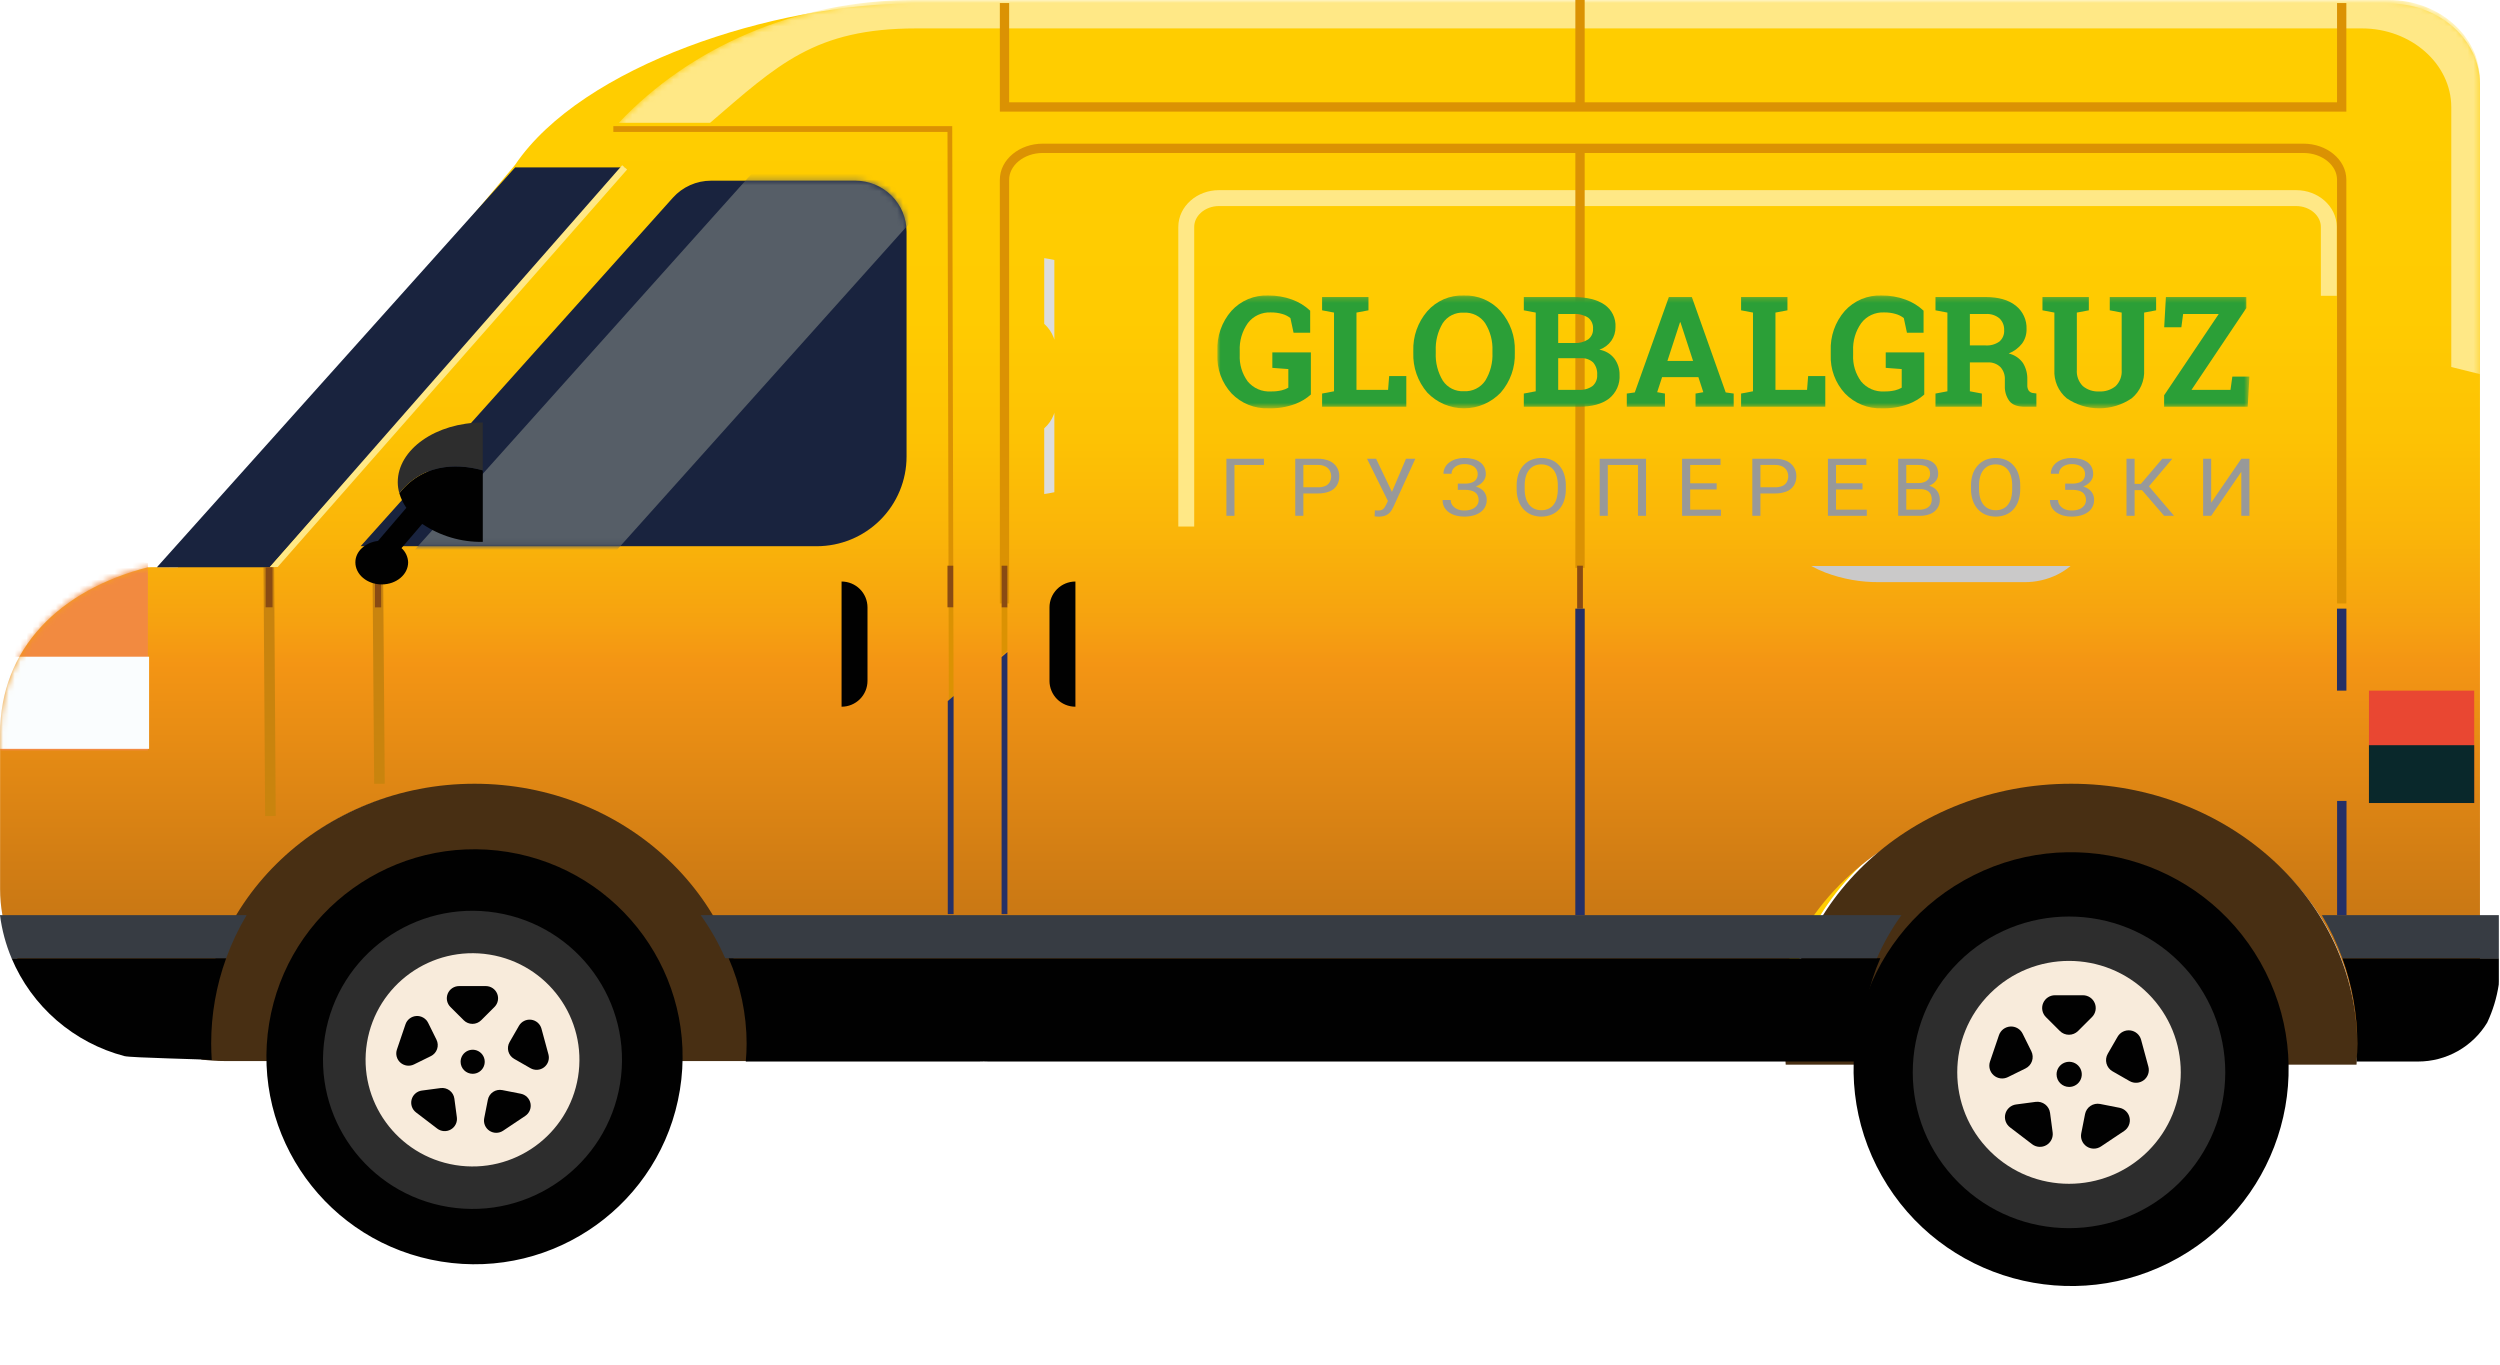 <svg width="425" height="232" viewBox="0 0 425 232" fill="none" xmlns="http://www.w3.org/2000/svg">
<path d="M125.868 179.023H124.777C124.857 178.019 124.912 177.009 124.912 175.988C124.898 168.872 122.919 161.898 119.191 155.831C123.552 162.159 125.896 169.651 125.918 177.329C125.918 177.897 125.897 178.461 125.868 179.023Z" fill="#FFCD00"/>
<path d="M320.76 143.369C310.273 151.211 303.609 162.91 303.609 175.988C303.609 177.01 303.665 178.02 303.745 179.024H301.122C301.093 178.462 301.073 177.898 301.073 177.329C301.073 163.352 308.837 150.982 320.76 143.369Z" fill="#FFCD00"/>
<path d="M162.892 179.004C163.16 179.017 163.429 179.023 163.7 179.023H301.122C301.145 179.451 301.171 179.879 301.205 180.304H163.937C163.672 180.304 163.408 180.298 163.145 180.286C162.872 180.292 162.6 180.304 162.325 180.304H125.785C125.819 179.879 125.845 179.451 125.868 179.023H162.055C162.336 179.023 162.613 179.011 162.892 179.004Z" fill="#FFCD00"/>
<path d="M30.23 96.433L87.566 28.025C98.979 11.123 131.591 0.583 155.393 0.583H406.102C414.622 0.583 421.593 6.733 421.593 14.25V165.94C421.593 172.793 415.797 178.508 408.317 179.463C407.582 179.558 406.842 179.606 406.102 179.606H400.394C400.474 178.602 400.529 177.593 400.529 176.571C400.529 152.96 378.833 133.82 352.069 133.82C340.809 133.737 329.825 137.292 320.759 143.952C308.836 151.565 301.072 163.935 301.072 177.912C301.072 178.48 301.092 179.045 301.121 179.606H163.7C163.429 179.606 163.159 179.6 162.891 179.588C162.613 179.594 162.335 179.606 162.055 179.606H125.867C125.896 179.045 125.917 178.48 125.917 177.912C125.895 170.234 123.551 162.742 119.19 156.414C114.718 149.204 108.402 143.312 100.891 139.341C93.38 135.371 84.944 133.465 76.451 133.82C55.4 134.735 36.225 151.217 36.225 174.828C36.225 175.765 38.013 179.457 38.08 180.379C35.203 180.046 22.467 178.35 19.875 177.389C8.242 173.077 0.016 162.916 0.016 151.133V124.772C0.016 110.227 10.126 100.302 25.139 96.435C26.115 96.397 29.213 96.453 30.23 96.433Z" fill="url(#paint0_linear_15832_5033)"/>
<mask id="mask0_15832_5033" style="mask-type:luminance" maskUnits="userSpaceOnUse" x="0" y="0" width="422" height="180">
<path d="M31.573 95.732L99.247 28.291C110.661 11.388 131.591 0 155.393 0H406.102C414.622 0 421.593 6.15 421.593 13.667V165.357C421.593 172.873 414.622 179.023 406.102 179.023H400.394C400.474 178.02 400.529 177.01 400.529 175.988C400.529 152.377 378.833 133.237 352.069 133.237C325.305 133.237 303.608 152.377 303.608 175.988C303.608 177.01 303.664 178.02 303.744 179.023H163.7C163.429 179.023 163.159 179.017 162.891 179.004C162.613 179.011 162.335 179.023 162.055 179.023H124.776C124.856 178.02 124.911 177.01 124.911 175.988C124.911 152.377 103.214 133.237 76.451 133.237C49.687 133.237 27.991 152.377 27.991 175.988C27.991 176.925 28.037 177.852 28.104 178.774C12.313 176.947 0.016 164.958 0.016 150.55V124.189C0.016 108.742 14.151 96.074 31.573 95.732Z" fill="white"/>
</mask>
<g mask="url(#mask0_15832_5033)">
<path d="M-7.266 127.573H25.139V95.718C25.139 95.718 -8.887 86.903 -7.266 127.573Z" fill="#F28A40"/>
<path d="M-15.072 111.641H25.344V127.303H-15.072V111.641Z" fill="#FAFDFE"/>
<path d="M155.393 0H406.102C414.622 0 421.593 6.15 421.593 13.667V63.605C420.01 63.2 418.385 62.796 416.718 62.392V18.226C416.718 10.858 409.885 4.83 401.533 4.83H155.794C138.507 4.83 132.262 10.963 120.716 20.878H105.192C117.194 8.144 135.266 0 155.393 0Z" fill="#FFE886"/>
<path d="M201.663 89.512V38.58C201.663 35.883 204.165 33.677 207.222 33.677H390.34C393.397 33.677 395.898 35.883 395.898 38.58V50.286" stroke="#FFE886" stroke-width="2.704" stroke-miterlimit="10"/>
<path d="M344.123 98.965H319.494C316.362 98.994 313.252 98.442 310.322 97.339C309.496 97.021 308.692 96.649 307.916 96.224H351.984C351.285 96.811 350.516 97.309 349.695 97.709C347.96 98.553 346.053 98.983 344.123 98.965Z" fill="#CAC9C9"/>
</g>
<path d="M352.088 133.236C378.959 133.236 400.742 153.201 400.742 177.829C400.742 178.895 400.686 179.949 400.606 180.996H303.57C303.49 179.949 303.435 178.895 303.435 177.829C303.435 153.201 325.218 133.236 352.088 133.236Z" fill="#482F13"/>
<path d="M80.667 133.236C106.373 133.236 127.212 152.943 127.212 177.253C127.212 178.305 127.159 179.345 127.082 180.379H38.254C36.909 180.376 35.566 180.29 34.231 180.122C34.167 179.173 34.122 178.218 34.122 177.253C34.122 152.943 54.961 133.236 80.667 133.236Z" fill="#482F13"/>
<path d="M319.911 199.914C309.852 182.193 316.104 159.697 333.875 149.666C351.646 139.636 374.206 145.87 384.265 163.591C394.324 181.311 388.072 203.808 370.301 213.838C352.53 223.869 329.969 217.634 319.911 199.914Z" fill="#010101"/>
<path d="M332.948 201.03C322.575 190.686 322.575 173.914 332.948 163.57C343.322 153.225 360.141 153.225 370.515 163.57C380.889 173.914 380.889 190.686 370.515 201.03C360.141 211.374 343.322 211.374 332.948 201.03Z" fill="#2D2D2D"/>
<path d="M338.297 195.696C330.878 188.298 330.878 176.302 338.297 168.903C345.717 161.504 357.747 161.504 365.167 168.903C372.586 176.302 372.586 188.298 365.167 195.696C357.747 203.095 345.717 203.095 338.297 195.696Z" fill="#F8EBDB"/>
<path d="M349.616 182.642C349.616 182.219 349.742 181.806 349.977 181.454C350.213 181.102 350.548 180.828 350.94 180.667C351.331 180.505 351.762 180.462 352.178 180.545C352.594 180.627 352.976 180.831 353.276 181.13C353.576 181.429 353.78 181.81 353.863 182.225C353.946 182.639 353.903 183.069 353.741 183.46C353.579 183.851 353.304 184.185 352.951 184.419C352.599 184.654 352.184 184.78 351.76 184.78C351.191 184.78 350.646 184.555 350.244 184.154C349.842 183.753 349.616 183.209 349.616 182.642Z" fill="#010101"/>
<path d="M355.636 172.904L353.262 175.272C352.853 175.68 352.298 175.909 351.72 175.909C351.141 175.909 350.587 175.68 350.178 175.272L347.804 172.904C347.499 172.6 347.291 172.213 347.207 171.791C347.123 171.369 347.166 170.932 347.331 170.534C347.496 170.137 347.776 169.797 348.134 169.558C348.493 169.319 348.915 169.192 349.346 169.192H354.094C354.526 169.192 354.947 169.319 355.306 169.558C355.665 169.797 355.944 170.137 356.109 170.534C356.274 170.932 356.317 171.369 356.233 171.791C356.149 172.213 355.941 172.6 355.636 172.904Z" fill="#010101"/>
<path d="M338.299 180.468L339.823 175.983C339.962 175.576 340.218 175.219 340.56 174.956C340.902 174.694 341.315 174.539 341.745 174.511C342.175 174.483 342.605 174.582 342.978 174.797C343.352 175.012 343.653 175.332 343.844 175.718L345.331 178.72C345.587 179.237 345.627 179.835 345.441 180.381C345.255 180.927 344.86 181.378 344.341 181.633L341.331 183.115C340.944 183.306 340.509 183.378 340.081 183.322C339.654 183.266 339.252 183.085 338.928 182.801C338.603 182.518 338.371 182.145 338.259 181.73C338.147 181.314 338.161 180.875 338.299 180.468Z" fill="#010101"/>
<path d="M345.464 194.519L341.693 191.641C341.351 191.38 341.094 191.023 340.955 190.616C340.816 190.209 340.801 189.769 340.912 189.354C341.023 188.938 341.255 188.565 341.579 188.281C341.903 187.997 342.304 187.815 342.732 187.759L346.06 187.318C346.634 187.242 347.214 187.396 347.673 187.747C348.132 188.097 348.433 188.615 348.509 189.187L348.951 192.506C349.008 192.933 348.937 193.366 348.747 193.752C348.556 194.138 348.255 194.459 347.882 194.675C347.509 194.89 347.08 194.99 346.649 194.963C346.219 194.935 345.806 194.781 345.464 194.519Z" fill="#010101"/>
<path d="M361.109 192.262L357.165 194.899C356.807 195.139 356.385 195.267 355.954 195.268C355.523 195.268 355.101 195.142 354.742 194.903C354.383 194.665 354.103 194.326 353.937 193.929C353.771 193.531 353.727 193.094 353.811 192.672L354.46 189.387C354.515 189.107 354.626 188.841 354.784 188.603C354.943 188.365 355.147 188.161 355.385 188.002C355.623 187.843 355.89 187.732 356.171 187.676C356.452 187.62 356.741 187.619 357.022 187.674L360.316 188.322C360.739 188.405 361.128 188.612 361.433 188.915C361.739 189.219 361.947 189.606 362.032 190.028C362.117 190.45 362.075 190.887 361.91 191.285C361.746 191.682 361.467 192.022 361.109 192.262Z" fill="#010101"/>
<path d="M363.986 176.761L365.225 181.332C365.337 181.747 365.324 182.186 365.186 182.594C365.049 183.002 364.793 183.359 364.451 183.622C364.109 183.885 363.697 184.04 363.267 184.07C362.837 184.099 362.407 184 362.033 183.786L359.122 182.118C358.62 181.831 358.254 181.357 358.103 180.8C357.952 180.243 358.029 179.649 358.317 179.149L359.989 176.246C360.204 175.873 360.525 175.572 360.911 175.381C361.298 175.19 361.732 175.117 362.16 175.172C362.588 175.227 362.99 175.408 363.315 175.691C363.64 175.974 363.873 176.346 363.986 176.761Z" fill="#010101"/>
<path d="M75.001 214.465C55.718 211.345 42.623 193.228 45.752 174C48.881 154.771 67.05 141.713 86.333 144.834C105.616 147.954 118.711 166.071 115.582 185.299C112.453 204.528 94.284 217.586 75.001 214.465Z" fill="#010101"/>
<path d="M76.255 205.189C62.401 202.947 52.993 189.931 55.241 176.116C57.489 162.302 70.542 152.92 84.396 155.162C98.25 157.404 107.658 170.42 105.41 184.234C103.162 198.049 90.108 207.43 76.255 205.189Z" fill="#2D2D2D"/>
<path d="M77.414 198.063C67.506 196.46 60.776 187.15 62.385 177.27C63.992 167.389 73.329 160.679 83.237 162.282C93.146 163.886 99.875 173.195 98.267 183.076C96.659 192.957 87.323 199.667 77.414 198.063Z" fill="#F8EBDB"/>
<path d="M78.302 180.5C78.302 180.096 78.422 179.7 78.648 179.364C78.873 179.028 79.193 178.766 79.568 178.611C79.943 178.456 80.355 178.415 80.753 178.494C81.151 178.573 81.516 178.768 81.803 179.054C82.09 179.34 82.285 179.705 82.365 180.101C82.444 180.498 82.403 180.909 82.248 181.283C82.093 181.657 81.83 181.976 81.493 182.201C81.155 182.426 80.759 182.546 80.353 182.546C79.809 182.546 79.287 182.33 78.903 181.947C78.518 181.563 78.302 181.043 78.302 180.5Z" fill="#010101"/>
<path d="M84.062 171.185L81.791 173.45C81.4 173.84 80.869 174.059 80.316 174.059C79.763 174.059 79.232 173.84 78.841 173.45L76.569 171.185C76.278 170.894 76.079 170.523 75.998 170.12C75.918 169.716 75.959 169.298 76.117 168.918C76.275 168.537 76.542 168.213 76.885 167.984C77.229 167.755 77.632 167.633 78.045 167.633H82.587C83 167.633 83.403 167.755 83.746 167.984C84.089 168.213 84.357 168.537 84.515 168.918C84.673 169.298 84.714 169.716 84.633 170.12C84.553 170.523 84.354 170.894 84.062 171.185Z" fill="#010101"/>
<path d="M67.476 178.421L68.934 174.131C69.066 173.741 69.312 173.399 69.639 173.148C69.966 172.898 70.361 172.749 70.772 172.722C71.184 172.695 71.595 172.79 71.952 172.996C72.31 173.201 72.598 173.508 72.781 173.877L74.203 176.749C74.448 177.244 74.486 177.815 74.308 178.338C74.131 178.86 73.752 179.291 73.256 179.535L70.376 180.954C70.006 181.136 69.59 181.204 69.181 181.151C68.772 181.098 68.388 180.924 68.078 180.653C67.767 180.382 67.544 180.025 67.437 179.628C67.33 179.23 67.344 178.81 67.476 178.421Z" fill="#010101"/>
<path d="M74.33 191.863L70.723 189.109C70.395 188.859 70.149 188.518 70.016 188.128C69.883 187.739 69.869 187.319 69.975 186.921C70.082 186.523 70.304 186.166 70.614 185.895C70.924 185.623 71.307 185.449 71.716 185.395L74.9 184.973C75.449 184.901 76.004 185.048 76.443 185.384C76.883 185.719 77.171 186.215 77.243 186.762L77.666 189.937C77.721 190.345 77.652 190.759 77.47 191.129C77.288 191.498 77 191.805 76.643 192.011C76.286 192.217 75.876 192.313 75.464 192.287C75.052 192.26 74.657 192.113 74.33 191.863Z" fill="#010101"/>
<path d="M89.297 189.703L85.524 192.226C85.181 192.455 84.778 192.578 84.366 192.579C83.953 192.58 83.549 192.458 83.206 192.23C82.862 192.002 82.595 191.678 82.436 191.298C82.278 190.918 82.236 190.5 82.315 190.096L82.937 186.953C82.99 186.685 83.095 186.43 83.247 186.203C83.399 185.975 83.594 185.78 83.822 185.628C84.049 185.476 84.305 185.37 84.573 185.316C84.842 185.262 85.118 185.262 85.387 185.315L88.539 185.934C88.944 186.014 89.316 186.211 89.608 186.502C89.9 186.792 90.1 187.163 90.181 187.566C90.262 187.97 90.221 188.388 90.064 188.768C89.907 189.149 89.64 189.474 89.297 189.703Z" fill="#010101"/>
<path d="M92.049 174.875L93.235 179.248C93.343 179.645 93.33 180.065 93.198 180.455C93.066 180.845 92.822 181.187 92.495 181.439C92.168 181.69 91.774 181.839 91.362 181.867C90.95 181.895 90.54 181.8 90.182 181.595L87.397 180C87.159 179.864 86.951 179.682 86.783 179.466C86.616 179.25 86.493 179.002 86.422 178.739C86.35 178.475 86.332 178.2 86.367 177.929C86.402 177.658 86.49 177.396 86.627 177.16L88.226 174.382C88.432 174.025 88.739 173.737 89.108 173.555C89.478 173.372 89.894 173.302 90.303 173.355C90.712 173.408 91.097 173.58 91.407 173.851C91.718 174.122 91.942 174.478 92.049 174.875Z" fill="#010101"/>
<path d="M398.088 102.593V30.554C398.088 27.617 395.16 25.214 391.582 25.214H177.27C173.692 25.214 170.764 27.617 170.764 30.554V102.593" stroke="#DB9203" stroke-width="1.583" stroke-miterlimit="10"/>
<path d="M402.721 117.407H420.615V136.513H402.721V117.407Z" fill="#E94732"/>
<path d="M402.721 126.684H420.615V136.513H402.721V126.684Z" fill="#09282B"/>
<path d="M170.765 0.518V18.184H398.088V0.518" stroke="#DB9203" stroke-width="1.583" stroke-miterlimit="10"/>
<path d="M268.603 0V17.997" stroke="#DB9203" stroke-width="1.583" stroke-miterlimit="10"/>
<path d="M161.299 119.216L162.105 118.376L161.879 21.448H104.268V22.425H161.074L161.299 119.216Z" fill="#DB9203"/>
<path d="M170.276 103.266L170.275 111.498L171.255 110.637L171.253 103.241" fill="#DB9203"/>
<path d="M64.508 133.237L64.234 97.841" stroke="#C9840E" stroke-width="1.803" stroke-miterlimit="10"/>
<path d="M45.972 138.726L45.699 96.433" stroke="#C9840E" stroke-width="1.803" stroke-miterlimit="10"/>
<path d="M316.601 177.424C316.601 178.446 316.66 179.456 316.745 180.46H168.098C167.81 180.46 167.524 180.453 167.24 180.441C166.944 180.447 166.649 180.46 166.352 180.46H126.783C126.868 179.456 126.926 178.446 126.926 177.424C126.921 172.423 125.88 167.476 123.868 162.895H319.66C317.648 167.476 316.607 172.423 316.601 177.424Z" fill="#010101"/>
<path d="M424.802 166.793C424.802 166.989 424.796 167.184 424.787 167.379C424.448 169.619 423.786 171.798 422.821 173.849C421.6 175.862 419.881 177.528 417.827 178.686C415.774 179.844 413.456 180.455 411.097 180.46H400.622C400.693 179.456 400.742 178.446 400.742 177.424C400.746 172.47 399.883 167.553 398.193 162.895H424.802V166.793Z" fill="#010101"/>
<path d="M35.9 177.424C35.9 178.361 35.941 179.288 36 180.21C34.826 180.057 22.288 179.831 21.163 179.539C16.897 178.418 12.948 176.334 9.619 173.448C6.29 170.562 3.672 166.951 1.966 162.895H38.449C36.758 167.553 35.896 172.47 35.9 177.424Z" fill="#010101"/>
<path d="M323.241 155.575C321.597 157.862 320.2 160.315 319.073 162.895H123.281C122.154 160.315 120.757 157.862 119.113 155.575H323.241Z" fill="#373C43"/>
<path d="M424.802 155.575V162.895H398.193C397.27 160.351 396.107 157.9 394.718 155.575H424.802Z" fill="#373C43"/>
<path d="M41.923 155.575C40.534 157.899 39.371 160.351 38.449 162.895H1.966C0.983 160.554 0.322 158.092 -1.14441e-05 155.575H41.923Z" fill="#373C43"/>
<path d="M268.603 25.677V96.539" stroke="#DB9203" stroke-width="1.583" stroke-miterlimit="10"/>
<path d="M268.115 96.168H269.093V103.468H268.115V96.168Z" fill="#894B13"/>
<path d="M268.603 103.468V155.575" stroke="#253066" stroke-width="1.601" stroke-miterlimit="10"/>
<path d="M398.088 103.468V117.407" stroke="#253066" stroke-width="1.601" stroke-miterlimit="10"/>
<path d="M398.107 136.158V155.575" stroke="#253066" stroke-width="1.601" stroke-miterlimit="10"/>
<path d="M161.12 155.401H162.11V118.331L161.12 119.181V155.401Z" fill="#253066"/>
<path d="M170.27 155.4H171.26V110.848L170.27 111.698V155.4Z" fill="#253066"/>
<path d="M45.838 96.433L106.187 28.453H87.578L26.67 96.433H45.838Z" fill="#19233E"/>
<path d="M147.474 103.255V115.746C147.474 116.324 147.36 116.895 147.139 117.428C146.917 117.962 146.593 118.446 146.183 118.854C145.774 119.262 145.288 119.586 144.753 119.807C144.219 120.028 143.645 120.142 143.067 120.142V98.859C143.645 98.859 144.219 98.973 144.753 99.194C145.288 99.415 145.774 99.739 146.183 100.147C146.593 100.555 146.917 101.039 147.139 101.573C147.36 102.106 147.474 102.678 147.474 103.255Z" fill="#010101"/>
<path d="M178.413 115.746V103.255C178.413 102.678 178.527 102.106 178.749 101.573C178.97 101.039 179.295 100.555 179.704 100.147C180.114 99.739 180.599 99.415 181.134 99.194C181.669 98.973 182.242 98.859 182.821 98.859V120.142C182.242 120.142 181.669 120.028 181.134 119.807C180.599 119.586 180.114 119.262 179.704 118.854C179.295 118.446 178.97 117.962 178.749 117.428C178.527 116.895 178.413 116.324 178.413 115.746Z" fill="#010101"/>
<path d="M47.208 96.389L106.607 28.819L105.768 28.087L45.852 96.413L47.208 96.389Z" fill="#FFE886"/>
<path d="M179.124 70.513C179.168 70.403 179.2 70.281 179.24 70.167V83.679C178.678 83.797 178.106 83.903 177.518 83.989V72.817C178.232 72.189 178.782 71.398 179.124 70.513Z" fill="#DCDCDC"/>
<path d="M179.124 57.395C178.786 56.497 178.236 55.695 177.518 55.056V43.882C178.106 43.968 178.678 44.073 179.24 44.192V57.747C179.2 57.631 179.168 57.507 179.124 57.395Z" fill="#DCDCDC"/>
<path d="M170.275 96.168H171.254V103.26H170.275V96.168Z" fill="#894B13"/>
<path d="M161.072 96.168H162.051V103.241H161.072V96.168Z" fill="#894B13"/>
<path d="M63.744 96.168H64.8V103.251H63.744V96.168Z" fill="#894B13"/>
<path d="M45.153 96.433H46.335V103.243H45.153V96.433Z" fill="#894B13"/>
<path d="M154.115 77.628V39.394C154.115 38.254 153.89 37.126 153.452 36.073C153.015 35.02 152.374 34.063 151.566 33.257C150.758 32.451 149.798 31.812 148.742 31.376C147.686 30.94 146.555 30.715 145.412 30.715H120.879C119.654 30.715 118.442 30.973 117.324 31.473C116.206 31.972 115.205 32.701 114.389 33.612L61.307 92.857H138.843C140.848 92.857 142.834 92.463 144.687 91.698C146.54 90.933 148.224 89.811 149.642 88.397C151.06 86.983 152.185 85.304 152.952 83.456C153.72 81.608 154.115 79.628 154.115 77.628Z" fill="#19233E"/>
<mask id="mask1_15832_5033" style="mask-type:luminance" maskUnits="userSpaceOnUse" x="61" y="30" width="94" height="63">
<path d="M154.115 77.628V39.394C154.115 38.254 153.89 37.126 153.452 36.073C153.015 35.02 152.374 34.063 151.566 33.257C150.758 32.451 149.798 31.812 148.742 31.376C147.686 30.94 146.555 30.715 145.412 30.715H120.879C119.654 30.715 118.442 30.973 117.324 31.473C116.206 31.972 115.205 32.701 114.389 33.612L61.307 92.857H138.843C140.848 92.857 142.834 92.463 144.687 91.698C146.54 90.933 148.224 89.811 149.642 88.397C151.06 86.983 152.185 85.304 152.952 83.456C153.72 81.608 154.115 79.628 154.115 77.628Z" fill="white"/>
</mask>
<g mask="url(#mask1_15832_5033)">
<path d="M139.795 16.127H174.185L89.771 110.342H55.381L139.795 16.127Z" fill="#565E67"/>
</g>
<path d="M64.262 91.954L69.081 86.33C68.552 85.573 68.15 84.736 67.889 83.851C72.405 78.134 78.967 79.081 82.074 79.964V92.12C78.408 92.183 74.812 91.116 71.777 89.065L68.254 93.177C68.597 93.484 68.874 93.856 69.068 94.273C69.262 94.69 69.369 95.141 69.383 95.6C69.383 97.672 67.375 99.352 64.898 99.352C62.421 99.352 60.413 97.672 60.413 95.6C60.413 93.716 62.1 92.223 64.262 91.954Z" fill="#010101"/>
<path d="M67.889 83.851C67.711 83.24 67.619 82.608 67.616 81.972C67.616 76.391 74.123 71.825 82.074 71.825V79.964C78.967 79.081 72.405 78.134 67.889 83.851Z" fill="#2D2D2D"/>
<mask id="mask2_15832_5033" style="mask-type:luminance" maskUnits="userSpaceOnUse" x="206" y="50" width="177" height="20">
<path d="M206.95 50.231H382.4V69.414H206.95V50.231Z" fill="white"/>
</mask>
<g mask="url(#mask2_15832_5033)">
<path d="M222.848 59.912H216.298V62.537L219.017 62.742V65.905C218.669 66.108 218.292 66.259 217.899 66.353C217.289 66.496 216.663 66.561 216.036 66.546C215.295 66.59 214.553 66.46 213.872 66.165C213.19 65.87 212.588 65.419 212.114 64.849C211.151 63.537 210.67 61.933 210.755 60.309V59.643C210.675 57.958 211.163 56.295 212.14 54.918C212.59 54.326 213.177 53.854 213.852 53.541C214.531 53.226 215.276 53.079 216.023 53.112C216.689 53.102 217.352 53.19 217.991 53.375C218.492 53.514 218.961 53.751 219.37 54.072L219.906 56.57H222.73V52.818C221.845 51.983 220.797 51.34 219.651 50.929C218.343 50.45 216.959 50.214 215.566 50.231C214.398 50.189 213.236 50.402 212.16 50.856C211.083 51.309 210.12 51.992 209.336 52.856C207.697 54.739 206.843 57.177 206.95 59.669V60.309C206.9 61.51 207.087 62.709 207.502 63.837C207.917 64.966 208.552 66.001 209.369 66.885C210.177 67.724 211.154 68.382 212.236 68.818C213.317 69.254 214.479 69.457 215.644 69.414C217.176 69.462 218.703 69.216 220.142 68.691C221.137 68.324 222.055 67.775 222.848 67.071V59.912Z" fill="#2B9F37"/>
<path d="M239.072 69.146V63.934H236.157L235.974 66.277H230.6V53.138L232.64 52.754V50.5H224.756V52.754L226.783 53.138V66.52L224.756 66.904V69.146H239.072Z" fill="#2B9F37"/>
<path d="M257.519 59.681C257.605 57.206 256.748 54.79 255.12 52.92C254.339 52.038 253.372 51.34 252.288 50.875C251.204 50.41 250.031 50.19 248.851 50.231C247.679 50.188 246.511 50.408 245.435 50.873C244.358 51.339 243.399 52.038 242.628 52.92C241.019 54.799 240.175 57.212 240.262 59.681V59.963C240.171 62.439 241.018 64.857 242.635 66.738C243.439 67.583 244.408 68.257 245.482 68.717C246.555 69.177 247.712 69.414 248.881 69.414C250.05 69.414 251.206 69.177 252.28 68.717C253.354 68.257 254.322 67.583 255.127 66.738C256.755 64.863 257.61 62.442 257.519 59.963V59.681ZM253.715 59.963C253.794 61.63 253.371 63.283 252.499 64.708C252.102 65.297 251.558 65.773 250.921 66.088C250.284 66.404 249.575 66.548 248.864 66.507C248.161 66.547 247.458 66.403 246.828 66.087C246.199 65.771 245.663 65.295 245.276 64.708C244.417 63.279 244 61.628 244.079 59.963V59.656C244.002 58.003 244.414 56.365 245.263 54.943C245.65 54.356 246.185 53.881 246.815 53.566C247.445 53.251 248.148 53.108 248.851 53.15C249.562 53.112 250.271 53.258 250.908 53.574C251.545 53.891 252.089 54.367 252.486 54.956C253.361 56.363 253.79 58.002 253.715 59.656V59.963Z" fill="#2B9F37"/>
<path d="M259.049 50.5V52.754L261.075 53.138V66.52L259.049 66.905V69.146H268.41C270.615 69.146 272.319 68.687 273.522 67.769C274.128 67.288 274.608 66.669 274.923 65.963C275.237 65.257 275.375 64.486 275.326 63.716C275.343 62.738 275.043 61.781 274.469 60.988C273.841 60.167 272.922 59.618 271.9 59.451C272.72 59.163 273.43 58.628 273.933 57.921C274.4 57.241 274.644 56.434 274.633 55.61C274.677 54.864 274.527 54.119 274.197 53.448C273.867 52.777 273.369 52.203 272.75 51.781C271.495 50.927 269.748 50.5 267.508 50.5L259.049 50.5ZM264.893 53.381H267.508C268.378 53.321 269.245 53.536 269.985 53.996C270.269 54.224 270.494 54.517 270.64 54.85C270.784 55.182 270.844 55.544 270.815 55.904C270.836 56.246 270.772 56.588 270.629 56.9C270.485 57.213 270.266 57.487 269.992 57.697C269.294 58.149 268.469 58.364 267.638 58.312H264.893V53.381ZM268.697 60.898C269.085 60.865 269.476 60.911 269.845 61.036C270.215 61.16 270.554 61.36 270.841 61.622C271.33 62.206 271.574 62.957 271.521 63.716C271.547 64.074 271.488 64.433 271.35 64.764C271.211 65.097 270.997 65.393 270.724 65.63C270.05 66.105 269.233 66.333 268.41 66.277H264.893V60.899L268.697 60.898Z" fill="#2B9F37"/>
<path d="M276.555 69.146H283.039V66.905L281.719 66.674L282.556 64.113H288.726L289.563 66.674L288.243 66.905V69.146H294.727V66.905L293.368 66.712L287.615 50.5H283.706L277.914 66.712L276.555 66.905L276.555 69.146ZM285.602 54.79H285.68L287.824 61.36H283.458L285.602 54.79Z" fill="#2B9F37"/>
<path d="M310.299 69.146V63.934H307.383L307.2 66.277H301.827V53.138L303.866 52.754V50.5H295.983V52.754L298.009 53.138V66.52L295.983 66.904V69.146H310.299Z" fill="#2B9F37"/>
<path d="M327.124 59.912H320.574V62.537L323.293 62.742V65.905C322.945 66.108 322.569 66.259 322.176 66.353C321.566 66.496 320.94 66.561 320.313 66.546C319.572 66.59 318.83 66.46 318.149 66.165C317.467 65.87 316.865 65.419 316.391 64.849C315.427 63.537 314.947 61.933 315.031 60.309V59.643C314.952 57.958 315.44 56.295 316.417 54.918C316.866 54.326 317.454 53.853 318.128 53.541C318.807 53.226 319.552 53.078 320.3 53.112C320.965 53.102 321.628 53.19 322.267 53.375C322.769 53.514 323.238 53.751 323.647 54.072L324.182 56.57H327.006V52.818C326.122 51.983 325.073 51.34 323.928 50.929C322.62 50.45 321.235 50.214 319.842 50.231C318.675 50.189 317.512 50.402 316.436 50.856C315.36 51.309 314.396 51.992 313.612 52.856C311.973 54.739 311.119 57.177 311.227 59.669V60.309C311.176 61.51 311.364 62.709 311.779 63.837C312.194 64.966 312.828 66.001 313.645 66.885C314.454 67.724 315.431 68.382 316.512 68.818C317.593 69.254 318.755 69.457 319.921 69.414C321.452 69.462 322.979 69.216 324.418 68.691C325.414 68.324 326.332 67.775 327.124 67.071V59.912Z" fill="#2B9F37"/>
<path d="M329.033 50.5V52.754L331.059 53.138V66.52L329.033 66.905V69.146H336.916V66.905L334.877 66.52V61.603H338.001C338.387 61.592 338.771 61.659 339.13 61.799C339.488 61.938 339.813 62.148 340.087 62.416C340.605 63.002 340.87 63.768 340.825 64.548V65.611C340.785 66.521 341.052 67.419 341.583 68.16C342.089 68.817 342.965 69.146 344.211 69.146H346.186V66.892L345.715 66.828C345.556 66.822 345.401 66.784 345.259 66.714C345.117 66.645 344.992 66.546 344.892 66.424C344.709 66.141 344.622 65.806 344.643 65.47V64.523C344.678 63.534 344.421 62.556 343.904 61.712C343.322 60.894 342.459 60.318 341.479 60.092C342.369 59.742 343.15 59.163 343.741 58.414C344.261 57.706 344.532 56.846 344.512 55.968C344.547 55.201 344.398 54.437 344.077 53.739C343.757 53.041 343.274 52.429 342.669 51.953C341.44 50.984 339.745 50.5 337.583 50.5L329.033 50.5ZM334.877 53.381H337.583C338.429 53.32 339.266 53.588 339.917 54.13C340.183 54.391 340.391 54.705 340.528 55.051C340.664 55.395 340.725 55.765 340.708 56.135C340.731 56.493 340.671 56.853 340.533 57.184C340.394 57.518 340.181 57.816 339.91 58.056C339.215 58.549 338.369 58.785 337.518 58.722H334.877L334.877 53.381Z" fill="#2B9F37"/>
<path d="M347.219 50.5V52.754L349.245 53.138V62.871C349.194 63.785 349.356 64.698 349.72 65.538C350.084 66.379 350.64 67.123 351.343 67.711C352.97 68.821 354.896 69.415 356.867 69.415C358.838 69.415 360.764 68.821 362.391 67.711C363.098 67.125 363.656 66.382 364.023 65.541C364.39 64.7 364.554 63.786 364.502 62.871V53.138L366.542 52.754V50.5H358.658V52.754L360.685 53.138V62.871C360.725 63.378 360.655 63.888 360.479 64.365C360.303 64.843 360.025 65.277 359.665 65.637C358.875 66.281 357.872 66.605 356.854 66.546C355.845 66.603 354.852 66.276 354.076 65.63C353.719 65.269 353.443 64.836 353.269 64.36C353.094 63.884 353.024 63.376 353.063 62.871V53.138L355.102 52.754V50.5L347.219 50.5Z" fill="#2B9F37"/>
<path d="M368.202 50.5L367.914 55.635H370.83L371.131 53.381H377.184L367.901 67.199V69.146H382.112L382.4 64.023H379.498L379.184 66.277H372.555L381.877 52.37V50.5L368.202 50.5Z" fill="#2B9F37"/>
</g>
<path d="M208.489 77.988V87.69H209.86V79.041H214.874V77.988H208.489Z" fill="#989999"/>
<path d="M226.021 83.546C226.527 83.345 226.959 82.994 227.257 82.54C227.548 82.06 227.695 81.507 227.678 80.947C227.692 80.401 227.542 79.864 227.246 79.404C226.951 78.945 226.524 78.584 226.021 78.368C225.393 78.098 224.713 77.968 224.029 77.988H220.194V87.691H221.572V79.041H224.029C224.48 79.022 224.93 79.116 225.336 79.314C225.646 79.469 225.9 79.716 226.064 80.021C226.219 80.316 226.3 80.644 226.3 80.977C226.3 81.31 226.219 81.638 226.064 81.933C225.9 82.228 225.645 82.462 225.336 82.6C224.923 82.775 224.477 82.857 224.029 82.84H221.251V83.886H224.029C224.709 83.904 225.386 83.789 226.021 83.546Z" fill="#989999"/>
<path d="M235.662 85.758C235.58 85.925 235.49 86.087 235.391 86.244C235.296 86.4 235.166 86.532 235.013 86.631C234.818 86.743 234.594 86.796 234.37 86.784C234.298 86.784 234.186 86.782 234.034 86.778C233.882 86.769 233.779 86.76 233.727 86.751L233.684 87.777C233.785 87.797 233.888 87.808 233.991 87.81C234.148 87.824 234.284 87.83 234.398 87.83C234.742 87.84 235.085 87.79 235.412 87.684C235.667 87.599 235.902 87.465 236.105 87.291C236.289 87.128 236.448 86.94 236.577 86.731C236.705 86.517 236.822 86.297 236.926 86.071L240.604 77.988H239.019L236.269 84.472L235.662 85.758ZM232.392 77.988L236.012 85.305L237.169 85.225L236.826 84.032L233.934 77.988H232.392Z" fill="#989999"/>
<path d="M250.51 82.846C250.908 82.734 251.285 82.556 251.624 82.32C251.916 82.117 252.16 81.853 252.338 81.546C252.503 81.261 252.589 80.937 252.588 80.607C252.597 80.195 252.509 79.786 252.331 79.414C252.159 79.071 251.903 78.775 251.588 78.555C251.236 78.311 250.841 78.134 250.424 78.035C249.93 77.91 249.421 77.849 248.91 77.855C248.451 77.853 247.995 77.915 247.553 78.041C247.151 78.155 246.772 78.338 246.432 78.581C246.117 78.803 245.856 79.092 245.668 79.427C245.479 79.768 245.383 80.151 245.39 80.54H246.768C246.763 80.234 246.864 79.935 247.054 79.694C247.255 79.437 247.521 79.237 247.825 79.114C248.168 78.968 248.538 78.896 248.91 78.901C249.358 78.885 249.803 78.964 250.217 79.134C250.523 79.259 250.785 79.472 250.967 79.747C251.128 79.998 251.213 80.29 251.21 80.587C251.216 80.884 251.139 81.177 250.989 81.433C250.82 81.695 250.573 81.895 250.282 82.006C249.876 82.158 249.444 82.228 249.01 82.213H247.825V83.032H249.06C249.55 83.038 250.038 82.975 250.51 82.846ZM247.825 83.272H249.01C249.351 83.267 249.692 83.303 250.024 83.379C250.289 83.432 250.539 83.539 250.76 83.692C250.957 83.83 251.112 84.019 251.21 84.239C251.32 84.481 251.374 84.745 251.367 85.012C251.37 85.339 251.268 85.659 251.074 85.924C250.86 86.209 250.571 86.428 250.239 86.558C249.815 86.719 249.364 86.797 248.91 86.784C248.498 86.793 248.088 86.711 247.711 86.544C247.39 86.398 247.113 86.174 246.904 85.891C246.717 85.631 246.617 85.318 246.618 84.998H245.24C245.227 85.445 245.335 85.887 245.554 86.278C245.766 86.631 246.057 86.932 246.404 87.157C246.767 87.388 247.164 87.559 247.582 87.664C248.017 87.77 248.463 87.823 248.91 87.823C249.428 87.828 249.944 87.766 250.446 87.637C250.883 87.528 251.297 87.341 251.667 87.084C251.998 86.853 252.27 86.547 252.46 86.191C252.655 85.819 252.753 85.404 252.745 84.985C252.753 84.612 252.667 84.243 252.495 83.912C252.329 83.591 252.083 83.319 251.781 83.119C251.428 82.889 251.036 82.724 250.624 82.633C250.112 82.515 249.586 82.46 249.06 82.466H247.825V83.272Z" fill="#989999"/>
<path d="M265.893 80.58C265.717 80.035 265.427 79.534 265.044 79.108C264.68 78.701 264.228 78.382 263.722 78.175C262.627 77.748 261.411 77.748 260.316 78.175C259.812 78.384 259.36 78.703 258.995 79.108C258.61 79.535 258.316 80.036 258.131 80.58C257.922 81.21 257.82 81.87 257.831 82.533V83.146C257.82 83.811 257.924 84.474 258.138 85.105C258.323 85.649 258.617 86.15 259.002 86.578C259.373 86.978 259.826 87.294 260.33 87.504C261.425 87.93 262.641 87.93 263.737 87.504C264.241 87.297 264.692 86.981 265.058 86.578C265.438 86.15 265.725 85.649 265.901 85.105C266.104 84.472 266.203 83.81 266.193 83.146V82.533C266.204 81.87 266.102 81.21 265.893 80.58ZM264.644 84.692C264.538 85.1 264.351 85.483 264.094 85.818C263.862 86.115 263.56 86.351 263.215 86.504C262.839 86.666 262.432 86.745 262.023 86.737C261.622 86.743 261.226 86.664 260.859 86.504C260.512 86.346 260.207 86.112 259.966 85.818C259.704 85.483 259.51 85.101 259.395 84.692C259.254 84.189 259.187 83.668 259.195 83.146V82.519C259.187 82.002 259.254 81.485 259.395 80.987C259.508 80.581 259.7 80.201 259.959 79.867C260.196 79.573 260.5 79.338 260.844 79.181C261.211 79.022 261.608 78.942 262.008 78.948C262.416 78.941 262.82 79.02 263.194 79.181C263.543 79.334 263.849 79.57 264.087 79.867C264.344 80.199 264.531 80.58 264.636 80.987C264.772 81.486 264.837 82.002 264.829 82.519V83.146C264.837 83.667 264.774 84.187 264.644 84.692Z" fill="#989999"/>
<path d="M271.949 77.988V87.69H273.327V79.041H278.455V87.69H279.826V77.988H271.949Z" fill="#989999"/>
<path d="M287.053 86.644V87.69H292.559V86.644H287.053ZM285.953 77.988V87.69H287.331V77.988H285.953ZM287.053 82.16V83.206H291.831V82.16H287.053ZM287.053 77.988V79.041H292.488V77.988H287.053Z" fill="#989999"/>
<path d="M303.722 83.546C304.227 83.345 304.659 82.994 304.957 82.54C305.249 82.06 305.395 81.507 305.378 80.947C305.392 80.401 305.242 79.864 304.947 79.404C304.651 78.945 304.225 78.584 303.722 78.368C303.093 78.098 302.413 77.968 301.729 77.988H297.894V87.691H299.272V79.041H301.729C302.181 79.022 302.63 79.116 303.036 79.314C303.346 79.469 303.6 79.716 303.765 80.021C303.919 80.316 304 80.644 304 80.977C304 81.31 303.919 81.638 303.765 81.933C303.601 82.228 303.345 82.462 303.036 82.6C302.624 82.775 302.177 82.857 301.729 82.84H298.951V83.886H301.729C302.409 83.904 303.086 83.789 303.722 83.546Z" fill="#989999"/>
<path d="M311.849 86.644V87.69H317.355V86.644H311.849ZM310.749 77.988V87.69H312.127V77.988H310.749ZM311.849 82.16V83.206H316.626V82.16H311.849ZM311.849 77.988V79.041H317.284V77.988H311.849Z" fill="#989999"/>
<path d="M326.889 82.839C327.362 82.795 327.823 82.662 328.247 82.446C328.612 82.264 328.926 81.993 329.16 81.66C329.378 81.34 329.493 80.961 329.489 80.574C329.499 80.173 329.421 79.775 329.26 79.408C329.111 79.087 328.879 78.811 328.589 78.608C328.27 78.382 327.908 78.223 327.525 78.141C327.057 78.034 326.577 77.982 326.097 77.988H322.69V87.69H324.068V79.041H326.097C326.479 79.03 326.861 79.084 327.225 79.201C327.497 79.283 327.733 79.457 327.89 79.694C328.047 79.955 328.124 80.256 328.11 80.56C328.118 80.859 328.031 81.153 327.86 81.4C327.688 81.64 327.45 81.825 327.175 81.933C326.846 82.064 326.494 82.127 326.14 82.12H323.747L323.761 83.153H326.397L326.889 82.839ZM328.147 87.371C328.644 87.18 329.069 86.838 329.36 86.393C329.651 85.948 329.794 85.422 329.767 84.892C329.772 84.492 329.676 84.098 329.489 83.746C329.305 83.396 329.032 83.102 328.696 82.893C328.313 82.654 327.876 82.517 327.425 82.493L327.132 82.12H324.447L324.433 83.153L326.397 83.153C326.789 83.138 327.179 83.211 327.539 83.366C327.817 83.491 328.045 83.704 328.189 83.972C328.333 84.261 328.404 84.582 328.396 84.905C328.404 85.23 328.32 85.551 328.153 85.831C327.983 86.097 327.736 86.305 327.446 86.431C327.095 86.582 326.715 86.655 326.332 86.644H323.997L323.218 87.69H326.332C326.952 87.704 327.569 87.595 328.147 87.371Z" fill="#989999"/>
<path d="M343.136 80.58C342.96 80.035 342.67 79.534 342.286 79.108C341.922 78.701 341.47 78.382 340.965 78.175C339.869 77.748 338.653 77.748 337.558 78.175C337.054 78.384 336.603 78.703 336.237 79.108C335.852 79.535 335.558 80.036 335.373 80.58C335.164 81.21 335.063 81.87 335.073 82.533V83.146C335.063 83.811 335.167 84.474 335.38 85.105C335.565 85.649 335.859 86.15 336.244 86.578C336.615 86.978 337.068 87.294 337.573 87.504C338.668 87.93 339.884 87.93 340.979 87.504C341.484 87.297 341.935 86.981 342.3 86.578C342.68 86.15 342.967 85.649 343.143 85.105C343.346 84.472 343.445 83.81 343.436 83.146V82.533C343.446 81.87 343.345 81.21 343.136 80.58ZM341.886 84.692C341.78 85.1 341.593 85.483 341.336 85.818C341.104 86.115 340.802 86.351 340.458 86.504C340.081 86.666 339.674 86.745 339.265 86.737C338.865 86.743 338.468 86.664 338.101 86.504C337.755 86.346 337.45 86.112 337.209 85.818C336.946 85.483 336.752 85.101 336.637 84.692C336.496 84.189 336.429 83.668 336.437 83.146V82.519C336.429 82.002 336.496 81.485 336.637 80.987C336.751 80.581 336.942 80.201 337.201 79.867C337.439 79.573 337.742 79.338 338.087 79.181C338.454 79.022 338.851 78.942 339.251 78.948C339.658 78.941 340.062 79.02 340.436 79.181C340.785 79.334 341.092 79.57 341.329 79.867C341.587 80.2 341.774 80.58 341.879 80.987C342.015 81.486 342.08 82.002 342.072 82.519V83.146C342.079 83.667 342.017 84.187 341.886 84.692Z" fill="#989999"/>
<path d="M353.762 82.846C354.16 82.734 354.537 82.556 354.876 82.319C355.168 82.117 355.411 81.853 355.59 81.546C355.755 81.261 355.841 80.937 355.84 80.607C355.849 80.195 355.761 79.786 355.583 79.414C355.411 79.071 355.155 78.775 354.84 78.555C354.488 78.311 354.093 78.134 353.677 78.035C353.182 77.91 352.673 77.849 352.162 77.855C351.703 77.853 351.246 77.915 350.805 78.041C350.403 78.155 350.024 78.338 349.684 78.581C349.369 78.802 349.108 79.092 348.92 79.427C348.731 79.768 348.635 80.151 348.642 80.54H350.02C350.015 80.234 350.116 79.935 350.305 79.694C350.507 79.437 350.773 79.237 351.077 79.114C351.42 78.968 351.789 78.895 352.162 78.901C352.609 78.885 353.055 78.964 353.469 79.134C353.775 79.259 354.037 79.472 354.219 79.747C354.38 79.998 354.464 80.29 354.461 80.587C354.468 80.884 354.391 81.177 354.241 81.433C354.072 81.695 353.824 81.895 353.533 82.006C353.128 82.158 352.695 82.228 352.262 82.213H351.077V83.032H352.312C352.802 83.038 353.29 82.975 353.762 82.846ZM351.077 83.272H352.262C352.603 83.267 352.944 83.303 353.276 83.379C353.54 83.432 353.791 83.539 354.012 83.692C354.209 83.83 354.364 84.019 354.461 84.239C354.572 84.481 354.626 84.745 354.619 85.012C354.622 85.339 354.519 85.659 354.326 85.924C354.112 86.209 353.823 86.428 353.49 86.557C353.067 86.72 352.615 86.797 352.162 86.784C351.749 86.793 351.34 86.711 350.962 86.544C350.642 86.398 350.364 86.173 350.155 85.891C349.968 85.631 349.868 85.318 349.87 84.998H348.491C348.479 85.445 348.587 85.887 348.805 86.278C349.018 86.631 349.309 86.932 349.656 87.157C350.018 87.388 350.416 87.559 350.834 87.664C351.269 87.77 351.715 87.823 352.162 87.823C352.68 87.828 353.196 87.766 353.697 87.637C354.135 87.528 354.549 87.341 354.918 87.084C355.25 86.853 355.522 86.547 355.712 86.191C355.907 85.819 356.005 85.404 355.997 84.985C356.005 84.612 355.919 84.243 355.747 83.912C355.581 83.591 355.335 83.319 355.033 83.119C354.68 82.889 354.288 82.724 353.876 82.633C353.363 82.515 352.838 82.46 352.312 82.466H351.077L351.077 83.272Z" fill="#989999"/>
<path d="M361.504 77.988V87.69H362.882V77.988H361.504ZM367.582 77.988L363.953 82.26H362.118L362.333 83.326H364.775L369.288 77.988H367.582ZM369.589 87.69L364.768 82.033L363.997 83.159L367.903 87.69H369.589Z" fill="#989999"/>
<path d="M375.902 77.988H374.53V87.69H375.902L381.022 80.207V87.69H382.4V77.988H381.022L375.902 85.465V77.988Z" fill="#989999"/>
<defs>
<linearGradient id="paint0_linear_15832_5033" x1="210.805" y1="-17.526" x2="210.805" y2="204.01" gradientUnits="userSpaceOnUse">
<stop offset="0.162" stop-color="#FFCD00"/>
<stop offset="0.324" stop-color="#FFCB01"/>
<stop offset="0.417" stop-color="#FDC204"/>
<stop offset="0.492" stop-color="#FAB409"/>
<stop offset="0.558" stop-color="#F6A110"/>
<stop offset="0.588" stop-color="#F49514"/>
<stop offset="0.743" stop-color="#D17D14"/>
<stop offset="0.908" stop-color="#B26715"/>
<stop offset="1" stop-color="#A65F15"/>
</linearGradient>
</defs>
</svg>
